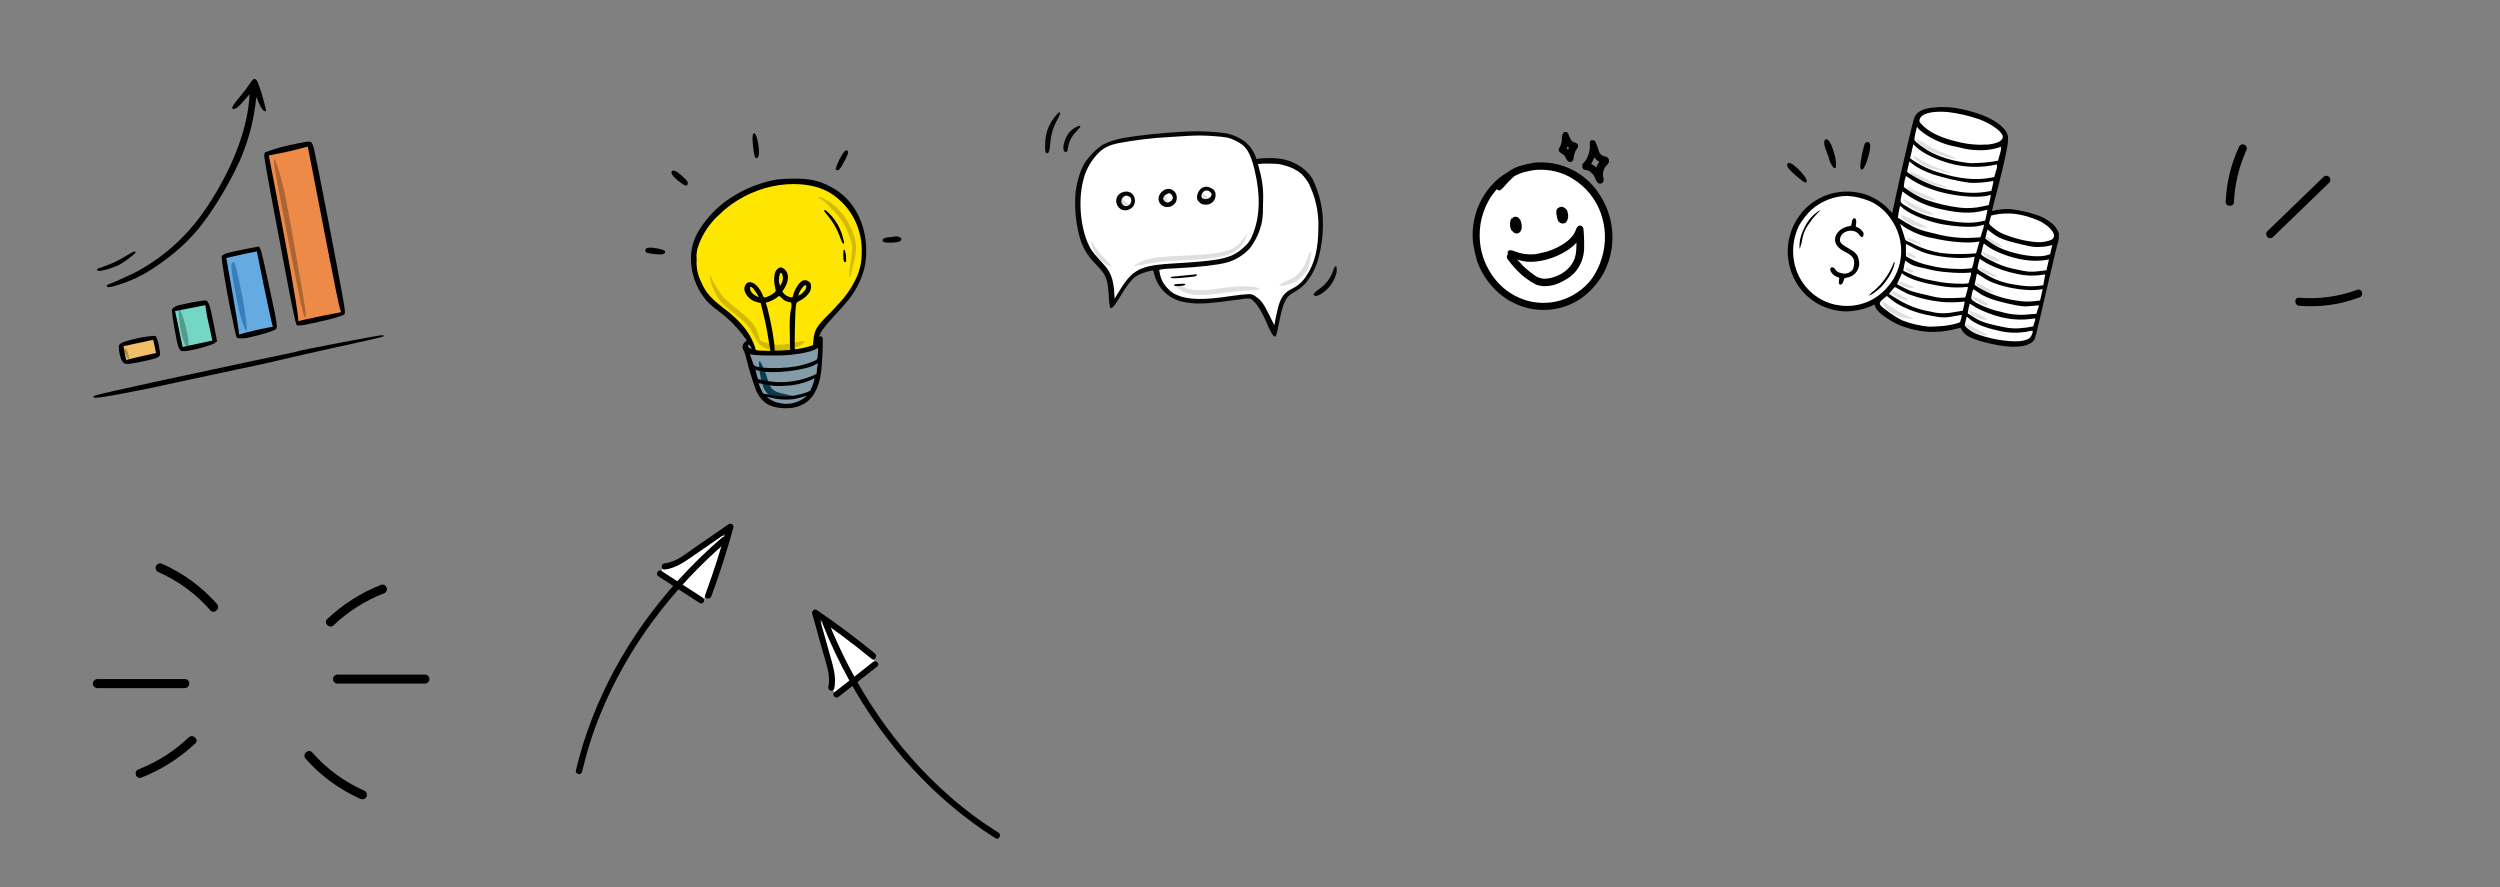 <?xml version="1.0" encoding="utf-8"?>
<!-- Generator: Adobe Illustrator 28.1.0, SVG Export Plug-In . SVG Version: 6.00 Build 0)  -->
<svg version="1.1" id="Layer_1" xmlns="http://www.w3.org/2000/svg" xmlns:xlink="http://www.w3.org/1999/xlink" x="0px" y="0px"
	 width="832px" height="295.2px" viewBox="0 0 832 295.2" style="enable-background:new 0 0 832 295.2;" xml:space="preserve">
<rect x="0" y="0" width="832" height="295.2" fill="#808080" stroke="none"/>
<style type="text/css">
	.st0{fill:#FFFFFF;}
	.st1{fill-rule:evenodd;clip-rule:evenodd;stroke:#000000;}
	.st2{fill-rule:evenodd;clip-rule:evenodd;fill:#EFBE67;}
	.st3{fill-rule:evenodd;clip-rule:evenodd;fill:#74D6C5;}
	.st4{fill-rule:evenodd;clip-rule:evenodd;fill:#66AAE2;}
	.st5{fill:#ED8A47;}
	.st6{fill-rule:evenodd;clip-rule:evenodd;fill:#AB6433;}
	.st7{fill-rule:evenodd;clip-rule:evenodd;fill:#377FBA;}
	.st8{fill-rule:evenodd;clip-rule:evenodd;fill:#549B8E;}
	.st9{fill-rule:evenodd;clip-rule:evenodd;fill:#AD894A;}
	.st10{fill-rule:evenodd;clip-rule:evenodd;fill:#839CA7;}
	.st11{fill:#FFE600;}
	.st12{fill-rule:evenodd;clip-rule:evenodd;fill:#D3BA05;}
	.st13{fill-rule:evenodd;clip-rule:evenodd;fill:#083A50;}
	.st14{fill-rule:evenodd;clip-rule:evenodd;fill:#FFFFFF;}
	.st15{fill-rule:evenodd;clip-rule:evenodd;fill:#DFDFDE;}
	.st16{fill-rule:evenodd;clip-rule:evenodd;}
	.st17{fill:#050605;}
</style>
<g id="Group_14852" transform="translate(-780.282 -62.394)">
	<path id="Path_16643" class="st0" d="M1288,118.7l9.4-0.6l7,2.6l6.1,6.2l4.9,7.6v10.8l-3.3,9.7l-6.9,5.8l-5.5,2.4l-11,0.4l-7-2.9
		l-7.7-8l-2.7-10.4l2-11.2l5.6-8.1L1288,118.7z"/>
	<g id="Group_14851" transform="translate(817 358.219) rotate(-13)">
		<g>
			<g>
				<g id="Group_14850">
					<path id="Path_16637" class="st1" d="M527.9-135.9c-0.2,0.4-0.4,0.8-0.5,1.2c-0.2,1.1-0.7,2.1-1.4,2.9
						c-0.7,0.8-0.7,0.9,0.1,1.7c0.6,0.5,1,1.2,1.1,2c0.2,0.9,0.4,1.2,0.8,1.2c0.4,0,0.7-0.3,0.7-0.7c0.3-0.8,0.7-1.5,1.2-2.2
						c0.2-0.3,0.5-0.6,0.8-0.8c0.3-0.2,0.4-0.4,0.4-0.6c0-0.4-0.1-0.5-0.8-0.9c-0.8-0.4-1.1-1-1.4-2.8c0-0.4-0.1-0.7-0.3-1.1
						C528.4-136.1,528.1-136.1,527.9-135.9C527.9-135.9,527.9-135.9,527.9-135.9 M528.4-132.2c0.1,0.3,0.3,0.6,0.5,0.8
						c0.3,0.2,0.3,0.2-0.2,0.8c-0.2,0.2-0.3,0.4-0.4,0.7c-0.1,0.2-0.2,0.3-0.2,0.3c-0.1-0.1-0.1-0.2-0.2-0.3
						c-0.1-0.3-0.3-0.5-0.5-0.7l-0.4-0.4l0.3-0.4c0.2-0.3,0.4-0.5,0.5-0.8c0.1-0.2,0.2-0.3,0.3-0.5
						C528.2-132.7,528.3-132.5,528.4-132.2"/>
					<path id="Path_16638" class="st1" d="M536.3-131.4c-0.2,0.2-0.3,0.4-0.3,0.7c-0.1,0.8-0.3,1.6-0.7,2.4
						c-0.6,1.4-1.6,2.7-2.9,3.6c-0.4,0.2-0.5,0.3-0.5,0.7c-0.1,0.5,0,0.7,0.4,0.8c0.8,0.3,1.6,0.8,2,1.6c0.5,0.7,0.8,1.5,0.9,2.4
						c0.2,1,0.3,1.2,0.5,1.4c0.2,0.2,0.6,0.3,0.9,0c0.2-0.2,0.3-0.3,0.3-1.3c0-1.2,0.5-2.3,1.3-3.2c0.3-0.3,0.7-0.6,1-0.8
						c0.6-0.3,0.7-0.5,0.8-1c0.1-0.5-0.1-0.8-0.8-1.1c-1.1-0.5-1.8-1.6-1.8-2.8c0-0.4-0.1-1.3-0.2-1.8c-0.1-1.2-0.2-1.5-0.6-1.5
						C536.5-131.5,536.4-131.5,536.3-131.4 M536.4-126.4c0.3,0.7,0.7,1.3,1.3,1.8c0.1,0.1,0.3,0.2,0.4,0.3c0,0-0.2,0.2-0.5,0.4
						c-0.6,0.4-1,1-1.4,1.6l-0.3,0.6l-0.3-0.5c-0.3-0.5-0.7-0.9-1.1-1.3c-0.9-0.8-0.9-0.7-0.3-1.2c0.6-0.6,1.1-1.3,1.6-2
						C536.1-127.3,536.1-127.3,536.4-126.4"/>
					<path id="Path_16639" class="st1" d="M511.2-128.4c-1.3,0.1-2.6,0.4-3.9,0.9c-0.2,0.2-0.5,0.3-0.7,0.3c-2,0.6-3.8,1.5-5.5,2.7
						c-5.9,4-9.7,10.5-10.4,17.6c-0.1,1.9-0.1,3.8,0,5.6c0.4,3.8,1.8,7.5,3.9,10.8c0.8,1.3,1.8,2.4,2.8,3.5
						c2.8,2.8,6.2,4.9,10.1,5.9c4.8,1.3,10,0.9,14.5-1.2c4-1.9,7.5-4.8,9.9-8.5c4.4-6.7,5.3-15,2.6-22.5c-2.8-8.2-10-14-18.5-15.1
						C514.3-128.5,512.7-128.5,511.2-128.4 M516.3-126.9c4.4,0.7,8.5,2.7,11.6,5.9c3.6,3.6,5.9,8.3,6.5,13.4c0.2,1.9,0.2,3.7,0,5.6
						c-0.6,5.3-3,10.3-6.7,14.2c-1.6,1.7-3.5,3-5.6,4c-8,3.9-17.6,2.2-23.8-4.2c-2.1-2.1-3.7-4.7-4.8-7.5c-1.7-4.4-2.1-9.1-1.1-13.7
						c1.2-5.7,4.4-10.7,9-14.1c0.3-0.2,0.6-0.4,0.9-0.6c0,0,0.1,0.1,0.1,0.3c0,0.3,0.2,0.6,0.5,0.6c0.3-0.1,0.6-0.3,0.9-0.5
						c1.5-1.1,3-2.1,4.7-3c1.1-0.3,2.3-0.5,3.5-0.6C513.3-127.1,514.8-127.1,516.3-126.9"/>
					<path id="Path_16640" class="st1" d="M505-112.2c-0.2,0.1-0.4,0.3-0.5,0.5c-0.3,0.6-0.5,1.3-0.5,2c0,0.4,0,0.8,0.3,1.1
						c0.3,0.6,0.7,0.9,1.1,0.9c0.9,0,1.5-1.1,1.5-2.6c0-0.4,0-0.8-0.2-1.2c-0.2-0.6-0.8-0.9-1.4-0.8
						C505.1-112.2,505.1-112.2,505-112.2"/>
					<path id="Path_16641" class="st1" d="M520.8-112c-0.7,0.2-0.9,0.8-0.9,2.5c0,0.9,0,1.1,0.2,1.4c0.3,0.5,1,0.8,1.5,0.5
						c0,0,0,0,0.1,0c0.7-0.6,1.1-1.6,1-2.5c0.1-0.6-0.1-1.2-0.6-1.6C521.8-112.1,521.3-112.2,520.8-112"/>
					<path id="Path_16642" class="st1" d="M525.6-104.5c-0.3,0.3-0.5,0.5-0.7,0.9c-1,1.6-3,3-5.8,3.9c-2.4,0.8-4.9,1.2-7.4,1.1
						c-1,0-2.1,0-3.1-0.2c-2-0.4-3.9-1.1-5.6-2.3c-1.2-0.8-1.6-0.9-1.8-0.5c-0.1,0.2,0,0.4,0.8,1.2c1.3,1.2,2.8,2,4.5,2.6
						c3.8,1.2,9.1,1,13.7-0.7c1.3-0.5,2.6-1.1,3.7-2c0.2-0.2,0.4-0.3,0.6-0.4c-0.2,1.3-0.5,2.6-0.9,3.8c-0.5,1.7-1.4,3.2-2.7,4.4
						c-1.6,1.4-3.6,2.4-5.8,2.7c-1.5,0.3-3,0.3-4.5,0c-1.1-0.3-2.1-0.9-2.9-1.7c-1.3-1.4-2.5-2.9-3.5-4.5c-0.4-0.6-2.3-4.1-2.3-4.3
						c0-0.1-0.3-0.4-0.5-0.4c-0.5,0-0.8,0.4-0.8,0.9c0.7,1.6,1.4,3.1,2.3,4.5c1.3,2.2,3,4.2,5,5.9c0.8,0.5,1.7,0.9,2.7,1.1
						c1.5,0.3,3,0.3,4.5,0c3.3-0.7,5.3-1.6,7.1-3.4c1.7-1.7,2.8-3.8,3.3-6.1c0.4-1.5,1.1-5.3,1.1-5.8
						C526.7-104.4,526.1-104.8,525.6-104.5"/>
				</g>
			</g>
		</g>
	</g>
</g>
<g id="Group_19349" transform="translate(-823.456 -109.851)">
	<g id="Group_18897" transform="translate(823.456 133.74) rotate(-11)">
		<path id="Path_16679" class="st2" d="M22.5,97.1l-0.1,5.5l8.9-0.1l2.8-0.3l-0.5-5.9L22.5,97.1z"/>
		<path id="Path_16680" class="st3" d="M41.2,100.6l1.1,2.1l10.9-0.9l-0.4-12.9L41.5,89L41.2,100.6z"/>
		<path id="Path_16681" class="st4" d="M61,100.4v1.1h11.7l0.8-0.6l-0.3-26.7l-11.8,0.6L61,100.4z"/>
		<path id="Path_16682" class="st5" d="M85.3,101.5l10.5-0.5l0.9-0.7l-0.5-56.4l-1.2-0.7L87,43.9h-5.4l0,57.1L85.3,101.5z"/>
		<g id="Group_18896">
			<g>
				<g>
					<g id="Group_18895">
						<path id="Path_16683" class="st6" d="M83.7,47.2c-0.3,1.9-0.3,49.2,0,51.1c0.3,2,0.7,1.7,0.9-0.6c0.1-1,0.3-10.2,0.5-20.5
							c0.3-14.7,0.3-19.7,0-23.4c-0.2-4.2-0.7-7.6-1.1-7.9C84,45.8,83.8,46.4,83.7,47.2"/>
						<path id="Path_16684" class="st7" d="M63.3,77.8c-0.5,1.4-0.6,15.4-0.1,19c0.8,5.6,1.3,4.4,1.6-3.9c0.2-5.9,0-14.5-0.3-15.4
							C64.2,76.7,63.7,76.9,63.3,77.8"/>
						<path id="Path_16685" class="st8" d="M42.9,91.6c-0.5,4.2-0.2,8.9,0.6,10c0.4,0.6,0.7,0.3,0.9-1.1c0.5-2.9-0.2-11.1-0.9-11.4
							C43.3,89.1,43,90.1,42.9,91.6"/>
						<path id="Path_16686" class="st9" d="M22.9,98.5c0,1.2,0.2,2.5,0.8,3.6c0.3,0.4,0.3,0.2,0.3-1.1C24,99,23.4,97.7,22.9,98.5"/>
						<path id="Path_16687" d="M21.6,76.4c-0.1,0-0.3,0.1-0.3,0.5c0,0.1,0,0.1,0.1,0.2c0.1,0.1,0.4,0.2,1.2,0.2c0.4,0,1,0,1.9-0.1
							c4.9-0.5,9.6-1.7,14.1-3.7c5.2-2.2,10.1-4.9,14.6-8.3c5.8-4.4,13.3-12.4,19.2-20.5c3.7-5.3,6.7-11.1,8.8-17.3l0.1-0.3
							c0.4-1.3,0.7-2.2,0.9-2.6c0.3,2.3,1,4.9,1.8,5.2c0.2,0.1,0.3,0,0.4-0.1c0.1-0.1,0.1-0.1,0-1.6c0-0.8-0.1-1.9-0.2-3.1
							c-0.1-1.8-0.4-3.5-0.7-5.3c-0.2-0.6-0.4-1-0.8-1.1c-0.4-0.1-0.9,0.3-1.7,1.1c-1.3,1.3-2.6,2.5-4,3.6c-3.1,2.5-3.6,3.2-3.4,3.6
							C73.7,27,74,27,74.3,27c1,0,3.3-1.8,4.6-2.9l0.3-0.2c0.3-0.3,0.6-0.5,0.9-0.7c-0.3,1.2-0.6,2.3-1,3.4l-0.2,0.7
							C75.5,37.4,67.7,49,57.4,58.9c-7.5,7.2-16.6,12.5-26.5,15.4C29.1,74.8,22.1,76.4,21.6,76.4"/>
						<path id="Path_16688" d="M81.7,43.1c-0.1,0-0.3,0-0.4,0.3c-0.1,0.2-0.2,0.4-0.3,0.6c-0.1,0.4-0.3,4-0.4,29.1
							c-0.1,13.5-0.1,20.9,0,24.6c0,3.7,0.2,3.9,0.5,4.1c1.3,0.2,2.5,0.3,3.8,0.2c1.6,0,3.2,0,3.8-0.1c2.7,0,5.3-0.2,8-0.6
							c0.7-0.3,0.8-0.5,0.9-3.3c0.1-2.3,0.2-16.1,0.2-28c0-11.4,0-25-0.2-25.7l0-0.2c-0.3-1.8-0.5-1.8-4.2-1.8h-0.5
							c-2.2,0-5,0.1-6.2,0.2c-1.4,0.1-2.9,0.3-3.5,0.4C82.6,43,82.2,43.1,81.7,43.1 M81.6,100.4c0,0,0-0.1,0-0.1
							c0.4-1.1,0.6-8.6,0.8-26c0.1-13.6,0.1-21.7,0.1-24.3v-5.6l3.9,0c2.1,0,5-0.1,6.2-0.2c1.2-0.1,2.5-0.2,2.8-0.2h0l0.4,0l0,11
							c0,3.9,0,10.2,0,16.4c0,3.7,0,7.3,0,10.5c0,8.7,0.1,16.3,0.2,17.1l0.2,1.2l-6.6,0c-4.6,0.1-7.2,0.1-7.6,0.2
							C81.9,100.3,81.8,100.4,81.6,100.4"/>
						<path id="Path_16689" d="M19.3,71.2c0.6,0.2,1.1,0.3,1.7,0.2c2,0,3.9-0.3,5.8-0.8c1.1-0.4,2.6-1,3.7-1.6
							c2.3-1.1,2.3-1.3,2.3-1.4c0-0.1,0-0.2-0.1-0.3c-0.3-0.2-0.8,0-3.1,0.8l0,0c-2.8,1.1-5.7,1.8-8.6,2.2c-1.9,0.2-1.9,0.4-1.9,0.5
							C19.1,71,19.2,71.1,19.3,71.2"/>
						<path id="Path_16690" d="M73.8,74.4C73.8,74.4,73.8,74.4,73.8,74.4l-0.3-0.8c0-0.1-0.1-0.1-0.2-0.1l-5,0
							c-2.6,0-5.5,0.1-6.1,0.2c-0.5,0.1-1,0.3-1.4,0.5c-0.1,0.1-0.3,0.3-0.5,6.5c-0.1,3.9-0.2,8.7-0.1,13.2c0.1,7.2,0.1,8,0.5,8.2
							c1.2,0.4,2.6,0.6,3.9,0.5c1.1,0,2.5-0.1,3.9-0.2c1.6-0.1,3.2-0.3,4.8-0.6l0,0c1.3-0.4,1.3-0.4,1-15.2v-0.1
							C74.2,81,74,74.9,73.8,74.4 M61.5,100.2c0.1-0.6,0.3-6.6,0.4-13.1l0.2-11.9l3.2-0.1c1.3,0,2.8-0.1,4.1-0.1l1.3,0l1.8,0
							l0.1,12.1c0.1,6,0.2,12.6,0.3,13l0.1,0.5l-2.8,0c-1.6,0-4.3,0.1-6.1,0.2l-2.7,0.2L61.5,100.2z"/>
						<path id="Path_16691" d="M40.9,101.7c0.3,1,0.5,1.1,1.8,1.3c0.7,0.1,1.3,0.1,2,0.1c2.8,0,7.2-0.4,8.1-0.8l0.9-0.4
							c0.1,0,0.1-0.1,0.1-0.2V96c0-6.3-0.2-7.9-1.2-8.3c-3-0.2-6.1-0.2-9.1-0.1c-1.3,0.2-2.3,0.6-2.5,1.1c-0.2,2.1-0.3,4.1-0.3,6.2
							C40.6,99.4,40.7,101,40.9,101.7 M52.2,90L52.2,90c-0.1,2.1-0.1,4.2,0,6.3l0.1,5l-5,0.1c-2.4,0-4.5,0.1-5.1,0.1
							c0-0.6-0.1-3.1-0.1-6.1l-0.1-6.1h5.2l5.1,0L52.2,90z"/>
						<path id="Path_16692" d="M30.6,95.8c-1.8-0.1-3.5,0-5.3,0.1l0,0c-3.2,0.3-3.8,0.5-4,1.8c-0.2,1.4-0.2,2.8,0.1,4.2
							c0.5,1.6,1,1.8,4.7,1.8c0.3,0,0.7,0,1,0c4.9,0,6.6-0.2,7.1-0.9l0,0c0.3-0.4,0.3-1.2,0.3-3.4c0-1.1-0.1-2.1-0.4-3.1
							C33.9,96,32.7,95.9,30.6,95.8 M33.1,101.8l-4.6,0.1c-2.3,0.1-5,0.2-5.4,0.3c0,0-0.1,0-0.1,0c-0.1-0.8-0.2-1.5-0.1-2.3v-2.4
							l3.8-0.1c2.4,0,5-0.1,5.2-0.1l1.1,0l0.1,2.3l0,0L33.1,101.8z"/>
						<path id="Path_16693" d="M108,110.3c-0.5-0.1-9.2-0.2-14.3-0.2c-3.6,0-7,0-9.5,0c-3.8,0-4.3,0.1-4.4,0.1l0,0c0,0,0,0,0.1,0
							c-0.3,0.1-7.1,0.2-15.5,0.3c-53.9,0.9-54.3,1.3-54.4,1.4c-0.1,0.1-0.1,0.4,0,0.5c0.1,0.1,0.3,0.4,7.8,0.5c1.8,0,3.7,0,5.7,0
							c3.1,0,6.4,0,9.3-0.1l4.5-0.1c6.3-0.1,14.9-0.3,21.4-0.4c8.6-0.1,16.6-0.4,18.4-0.5c1.9-0.1,9.6-0.3,17.2-0.5
							c4.7-0.1,13.7-0.3,14.1-0.5l0,0c0.2-0.1,0.3-0.2,0.2-0.3C108.6,110.5,108.4,110.4,108,110.3"/>
					</g>
				</g>
			</g>
		</g>
	</g>
</g>
<g id="Group_19350" transform="translate(-823.456 -109.851)">
	<g id="Group_19287" transform="translate(1094.501 558)">
		<g>
			<g>
				<g id="Group_18899">
					<path id="Path_16694" class="st10" d="M-21.5-334.7l-1.3,1.9l3.5,11.9c0,0,2.8,5.6,3,5.7s2.7,1.8,2.7,1.8l4,0.5l4.5-0.6
						l5.2-4.4c0,0,1.1-8,1.3-8.3s0.4-7.4,0.4-7.4l-6.3,2.5l-8.3,0.2l-6.1-0.6l-1.3-0.4L-21.5-334.7z"/>
					<path id="Path_16695" class="st11" d="M-21.8-335.3l1.9,4l8.3,0.5l12.1-2l1-6l8.4-9.1l4-6.9l2.2-7.4v-2.8l-0.2-6.2l-4.7-8.7
						L8-383.5L-3-387.9h-9.2l-5.7,1.3l-7.8,3.8l-7.6,6.1l-3.6,4.2l-2.4,4.9l-1,5.5c0,0,0.8,7.2,0.9,7.3s2.8,4.9,2.8,4.9l5.3,5
						l4.2,3.5l4.1,4.5L-21.8-335.3z"/>
					<path id="Path_16696" class="st12" d="M1.3-382.5c0,0.1,0.3,0.3,0.7,0.5c1.1,0.4,6,5.5,7.2,7.4c1.3,2.1,2.3,4.4,3,6.9
						c0.5,1.9,0.5,2.6-0.3,7.8c-0.2,1.2-0.3,2.5-0.4,3.7l0.1,0.6l0.3-0.7c0.2-0.4,0.7-2.1,1.1-4c1.4-5.4,1.1-8.2-1.2-12.7
						c-0.9-2-2.2-3.8-3.8-5.4c-1.5-1.7-3.4-3-5.4-3.9C1.6-382.7,1.3-382.7,1.3-382.5"/>
					<path id="Path_16697" class="st12" d="M-34.8-356c0,1.4,1.4,5,2.7,7c1.1,1.7,2,2.5,5.7,5.4c3.6,2.8,4.8,4.1,6.2,7
						c1.3,2.6,2.1,3.5,3.8,4.3c1.1,0.5,1.5,0.6,4.1,0.7c1.6,0.1,3.1,0,4.6-0.4c1.8-0.5,4.3-1.8,4.5-2.4c0.1-0.4-1.6-0.2-4.3,0.4
						c-2,0.5-4,0.7-6.1,0.5c-1.7-0.3-4.4-1.1-4.5-1.4c-1.3-4.8-2.4-6.2-8-10.7c-1.5-1.1-2.9-2.4-4.3-3.7c-1.4-1.9-2.6-3.8-3.7-5.9
						C-34.4-356.4-34.8-356.7-34.8-356"/>
					<path id="Path_16698" class="st13" d="M-18.4-325.9c0.2,2.3,0.7,4.7,1.5,6.9c0.7,1.5,1.9,2.6,3.4,3.3c1,0.4,1.4,0.5,4,0.5
						c2.2,0,3-0.1,3.3-0.3c0.2-0.2,0.3-0.4,0.2-0.5c-1-0.3-2-0.6-3-0.8c-3.1-0.6-4.6-1.2-5.4-2.3c-0.6-1-1-2.1-1.3-3.2
						c-0.8-2.6-2.2-5.6-2.5-5.6C-18.5-327.9-18.5-327.2-18.4-325.9"/>
					<path id="Path_16699" d="M-19.4-395.5C-19.4-395.5-19.3-395.5-19.4-395.5c0.2,0,0.4-0.1,0.5-0.2l0,0c0.5-0.6,0.6-2,0.2-4.5
						c-0.2-1.3-0.7-3.5-1.3-3.6c-0.2,0-0.4,0.1-0.5,0.5c-0.3,0.9,0.1,5.7,0.7,7.3C-19.6-395.7-19.6-395.5-19.4-395.5"/>
					<path id="Path_16700" d="M7.6-391.5c0.1,0,0.1,0,0.2,0c0.4-0.1,0.8-0.5,1.4-1.6c0.2-0.4,2.3-3.9,2-4.6
						c-0.1-0.2-0.2-0.4-0.4-0.4c-0.3-0.1-0.7,0.2-1.1,0.7l0,0c-1.1,1.6-2,3.4-2.6,5.3c0,0.2,0,0.4,0.2,0.5
						C7.4-391.6,7.5-391.5,7.6-391.5"/>
					<path id="Path_16701" d="M-43.1-388.7c-2.5-2.4-3.7-3.1-4.3-2.5c-0.1,0.1-0.2,0.3-0.2,0.5c0.1,0.8,1.4,2.2,3.3,3.5
						c0.5,0.4,1,0.7,1.6,0.8c0.1,0,0.1,0,0.2,0c0.2-0.1,0.3-0.4,0.3-0.6C-42-387.5-42.3-387.9-43.1-388.7"/>
					<path id="Path_16702" d="M5.2-386.1c-3.8-2-7.1-2.7-12.5-2.6c-1.7,0-3.4,0.1-5.2,0.3c-5.3,0.9-10.4,2.9-14.9,5.8
						c-4.4,2.7-8.1,6.5-10.9,10.9c-1.9,3-2.9,6.5-2.8,10c0.1,4.5,1.6,8.9,4.3,12.5c1.4,1.8,2.2,2.6,5.3,4.9c2.8,2.1,5.3,4.6,7.5,7.4
						l1.5,2l-0.5,0.5c-0.9,0.6-1.2,1.9-0.6,2.8c0.3,0.5,0.4,1,0.6,1.5c1,4.1,2.2,8.2,3.7,12.2c1.8,3.7,4.4,5.4,9.1,5.6
						c0.4,0,0.8,0,1.2,0c1.8,0,3.5-0.4,5-1.2c3.4-1.7,5.4-5.2,6.2-10.6c0.4-3.8,0.6-7.6,0.6-11.4c-0.1-0.4-0.4-0.7-0.8-0.8
						c-0.2,0-0.4,0.2-0.5,0.4l0,0c0.4-1.7,1.5-3.2,4.8-6.8c2-2.1,4.2-4.6,4.9-5.5c2.6-3.2,4.5-7,5.5-11c0.7-3.5,0.7-7,0.1-10.5
						C15.4-377.3,11.3-383,5.2-386.1 M-16.7-321.5l-2.1-0.5l-0.4-1.4c-0.2-0.6-0.3-1.1-0.4-1.7c0.2,0.1,0.6,0.2,1,0.3
						c4.2,1.3,16.2-0.1,19.2-2.2c0.2-0.1,0.3-0.2,0.5-0.3c0,0.4-0.1,1-0.2,1.7l-0.2,1.9l-1.8,0.8C-6.1-320.9-11.5-320.5-16.7-321.5
						 M0.3-328.2c-2.1,1-4.3,1.6-6.5,2c-3.7,0.6-7.5,0.7-11.3,0.4c-2.6-0.4-2.7-0.5-3.3-2.5l-0.1-0.3c-0.3-0.8-0.5-1.5-0.6-1.7
						c0.1,0,0.2,0,0.4,0.1c1.1,0.4,9.1,0.5,12.4,0.2c4.7-0.4,8.3-1.3,9.6-2.2c0.1-0.1,0.2-0.2,0.3-0.2c0,0.1,0,0.2,0,0.3
						c0,0,0,0,0,0c0,0.7,0,1.4-0.1,2.1l0,0C1-328.6,1-328.6,0.3-328.2 M-21.9-333.5C-21.8-333.5-21.8-333.6-21.9-333.5
						c0.3,0.1,0.5,0.4,0.6,0.6c0.2,0.3,0.4,0.6,0.5,0.8c-0.1,0-0.3-0.1-0.5-0.1c-0.4-0.1-0.7-0.3-0.8-0.7
						C-22.1-333.1-22-333.3-21.9-333.5 M-8.2-337.1l0.1,5.4l-1.6,0.1c-0.9,0.1-2.2,0.1-2.7,0.1h-0.8l-0.2-2.5
						c-0.5-4-1.3-7.9-2.3-11.8l-0.5-1.6l1-0.3c0.8-0.3,1.6-0.7,2.4-1.2l1.1-0.8l1,0.9c0.5,0.6,1.2,0.9,2,1.1h0
						c0.7,0.1,0.9,0.2,1,0.4c0.1,0.7,0.1,1.4-0.1,2.1l0,0.1C-8.2-343.8-8.3-340.8-8.2-337.1 M-11.5-357c0.2-0.3,0.3-0.4,0.4-0.4l0,0
						c0,0,0.2,0.1,0.4,0.6l0,0c0.4,1.1,0.2,2.3-0.4,3.2l-0.3,0.6l-0.1-0.3C-12-354.4-11.9-355.8-11.5-357 M-18.5-349.2
						c-0.9-0.4-1.7-0.9-2.4-1.6c-0.4-0.5-0.6-1.2-0.5-1.8c0-0.1,0.1-0.1,0.2-0.1c0.3,0.1,0.6,0.3,0.8,0.5
						C-19.7-351.3-19-350.3-18.5-349.2 M-5.4-349.7c0-0.1,0.1-0.4,0.2-0.6c0.3-1,0.9-1.9,1.7-2.7l0,0c0.1-0.1,0.3-0.2,0.5-0.3
						c0.1,0.1,0.1,0.2,0.2,0.3l0,0l0,0c0.1,0.2,0.2,0.4-0.1,1C-3.5-351-4.3-350.2-5.4-349.7L-5.4-349.7 M-0.3-335.3l-0.2,2l-1.1,0.4
						c-1.6,0.5-3.2,0.8-4.9,1c-0.1-0.5-0.1-3.1,0-7.1s0.2-7.1,0.4-7.7c0.2-0.9,0.3-0.9,1.1-1.3c1.5-0.7,2.7-1.8,3.5-3.1
						c0.4-0.9,0.5-1.8,0.2-2.8c-0.5-0.7-1.4-1.1-2.2-1c-1.3,0.3-2.9,2.5-3.6,5c0,0.2-0.1,0.5-0.3,0.7c-0.1,0-0.2,0-0.5,0
						c-0.9-0.2-1.7-0.6-2.3-1.3l-0.5-0.6l0.7-1.1c1.5-2.4,1.6-4.8,0.2-6.2c-1-1-1.8-0.8-2.2-0.5c-0.8,0.6-1.2,1.4-1.3,2.4
						c-0.2,1.3-0.1,2.7,0.2,4c0.3,1.2,0.3,1.2-0.1,1.6c-0.9,0.8-2,1.4-3.1,1.7c-0.3,0.1-0.4,0.1-0.5,0c-0.2-0.2-0.3-0.5-0.4-0.7
						c-1-2.4-2.5-4.1-4-4.3c-0.5-0.1-1.1,0-1.5,0.5c-0.6,0.7-0.8,1.6-0.5,2.5c0.7,1.8,2.2,3.2,4.1,3.6l1.2,0.3l0.5,2
						c0.8,3.1,1.5,6.3,2,9.5c0.3,1.8,0.6,3.7,0.7,4l0.1,0.4l-1.4,0c-0.9,0-2.1-0.1-2.6-0.1c-0.3,0-0.6-0.1-0.9-0.2
						c-0.1-0.1-0.2-0.3-0.2-0.7c-0.7-2.1-1.7-4.1-3-5.9c-2.1-2.8-4.7-5.2-7.5-7.3c-4.3-3.3-5.9-5.1-7.4-8.5c-1.2-2.4-1.8-5-1.6-7.7
						c-0.2-1.7,0.1-3.4,0.7-4.9c1.4-3.8,3.7-7.2,6.7-9.9c1.9-1.9,4.1-3.6,6.4-5c5.6-3.4,12-5.3,18.5-5.3c1.2,0,2.3,0.1,3.5,0.2
						c5.2,0.6,9,2.4,12.3,5.6c4.8,4.6,7.2,11.1,6.8,17.7c0,3.1-0.8,6.1-2.3,8.8c-1.7,3.3-3.2,5.4-7.6,10
						C0.7-339.6,0.1-338.6-0.3-335.3 M-17.4-320.4c2.7,0.7,5.4,0.9,8.1,0.6c2.8-0.1,5.6-0.8,8.2-1.9c0.5-0.3,1-0.5,1.2-0.6
						c-0.1,0.2-0.1,0.5-0.2,0.8l0,0c-0.3,1.1-0.7,2.2-1.2,3.2c-0.4,0.7-5.4,2.1-8.4,2.1c-2.5-0.1-5-0.5-7.4-1
						c-0.6-1.1-1.1-2.2-1.5-3.4C-18.1-320.6-17.7-320.5-17.4-320.4 M-2.5-316.4c-0.1,0.1-0.3,0.2-0.4,0.3c-2.3,1.9-5.2,2.7-8.1,2.2
						c-1.6-0.2-3.2-0.8-4.5-1.9c-0.1-0.1-0.2-0.2-0.3-0.3c4.6,1.2,8.8,1.1,12.1,0C-3.3-316.2-2.8-316.3-2.5-316.4"/>
					<path id="Path_16703" d="M9.8-367.1c0.1-0.2,0.1-0.5-0.4-2.3c-0.8-2.8-2.2-5.4-4.3-7.5c-1.5-1.6-1.7-1.4-1.8-1.3
						c-0.1,0.1-0.2,0.3,0.7,1.3c2,2.3,3.6,5,4.6,7.9c0.7,1.9,0.9,1.9,1,1.9C9.6-367,9.7-367,9.8-367.1"/>
					<path id="Path_16704" d="M10.1-364.9c-0.1-0.1-0.2-0.1-0.3-0.1c-0.2,0.1-0.2,0.3-0.2,1.9l0,0c0,1.6,0.2,2.1,0.5,2.2
						c0,0,0.1,0,0.1,0c0.1,0,0.1,0,0.2-0.1c0.2-0.1,0.2-0.5,0.1-1.8C10.5-363.5,10.3-364.3,10.1-364.9"/>
					<path id="Path_16705" d="M28.7-369c-0.6-0.5-1.5-0.6-2.2-0.4l0.1,0.2l-0.1-0.2c-0.1,0-1.3,0.2-1.6,0.2c-1.3,0.1-2,0.4-2.2,0.8
						c-0.1,0.2,0,0.4,0.1,0.6c0.3,0.3,0.7,0.4,1.9,0.4c0.2,0,0.3,0,0.5,0c1.3,0,3.6-0.1,3.7-1C29-368.6,28.9-368.9,28.7-369"/>
					<path id="Path_16706" d="M-52.4-365.5c-2-0.3-2.6-0.3-3.3-0.1l0,0c-0.3,0.1-0.6,0.4-0.6,0.8c0,0.4,0.3,0.7,0.6,0.8
						c0.9,0.2,1.8,0.4,2.7,0.4c0.6,0.1,1.2,0.1,1.6,0.1c0.5,0.1,1.1,0,1.5-0.3c0.1-0.1,0.2-0.3,0.2-0.4
						C-49.6-364.8-50.3-365.1-52.4-365.5"/>
				</g>
			</g>
		</g>
	</g>
</g>
<g id="Group_19284" transform="translate(481.235 -62.249)">
	<g id="Group_18890" transform="translate(384.828 293.72) rotate(13)">
		<g>
			<g>
				<g id="Group_18889">
					<path id="Path_16644" class="st14" d="M-295.3-79.3l-1.3-9.2l1.3-7.4l2.8-5l6.4-3.9l5-1.7h5.4l6.6,2.4l3.3,1.9l0.4-32.3
						l0.6-3.5l5.6-2.6l8.3-1.2c0,0,11.1,2,11.4,2s4.3,3.2,4.3,3.2v26l1.6-0.6l6-1.8h8.3l6.1,2.3l2,3.4v32.7l-1.2,2.5l-4.8,1.9
						l-6.2,0.9l-8-0.6l-3.8-2.8l-1.6,0.5l-4.6,1.9l-5.4,1.7h-5.9l-4.8-0.5l-4.2-1.8l-1.5-0.8l-2.1-2.1l-1.5,1l-4.9,2.8l-4.3,0.9
						h-5.2l-4.8-1.3l-4.5-2.8l-3.4-4L-295.3-79.3z"/>
					<path id="Path_16645" class="st15" d="M-264.1-128.9c0,0.6,3.5,2.3,6,2.8c1.8,0.4,7.9,0.8,8.2,0.5s-0.1-0.3-3.6-0.9
						c-2.8-0.4-5.5-1-8.1-2C-263.9-129.1-264.1-129.2-264.1-128.9"/>
					<path id="Path_16646" class="st15" d="M-263.7-123.3c0,0.8,2.5,2,5.5,2.5c2,0.3,7.6,0.4,7.6,0.1c-0.5-0.2-1.1-0.3-1.7-0.3
						c-2.9-0.2-5.8-0.7-8.6-1.6C-262.9-123.4-263.7-123.5-263.7-123.3"/>
					<path id="Path_16647" class="st15" d="M-263.8-117.8c0.1,0.4,2.2,1.4,4,1.8c1.7,0.4,3.5,0.6,5.3,0.5c1.2,0,2.5,0,3.7-0.1
						c0.3-0.3-0.5-0.5-2.8-0.6c-1.9-0.1-3.8-0.5-5.6-1C-262.5-118.1-264-118.3-263.8-117.8"/>
					<path id="Path_16648" class="st15" d="M-263.9-112.8c0,0.3,1.3,1,2.6,1.4c2,0.6,8,1.2,8.2,0.7c-1.2-0.5-2.4-0.7-3.6-0.9
						c-2.1-0.4-4.5-0.8-5.4-1.1C-262.7-112.8-263.3-112.9-263.9-112.8"/>
					<path id="Path_16649" class="st15" d="M-263.7-108.5c0,0.8,3.8,2.4,6.7,2.7c2,0.2,4.4,0.2,4.4-0.1c-0.9-0.4-1.8-0.6-2.7-0.7
						c-2.2-0.4-5.6-1.3-8-2C-263.5-108.7-263.7-108.6-263.7-108.5"/>
					<path id="Path_16650" class="st15" d="M-263.3-103.2c-0.2,0.5,0,0.6,2.1,1.5c1.8,0.8,1.9,0.8,4.5,0.8c0.9,0.1,1.8,0,2.7-0.2
						c0-0.1-0.6-0.4-1.5-0.6c-0.9-0.2-2.8-0.6-4.3-1c-1.5-0.3-2.8-0.7-3-0.7C-263.1-103.5-263.3-103.4-263.3-103.2"/>
					<path id="Path_16651" class="st15" d="M-234.2-102.5c0.8,0.8,1.8,1.4,2.9,1.8c1,0.4,3.3,0.4,3.3,0.1c-0.9-0.5-1.9-0.9-2.9-1.1
						C-234-102.8-234.2-102.8-234.2-102.5"/>
					<path id="Path_16652" class="st15" d="M-234.2-97.3c0,0.2,1,1,1.8,1.3c1.1,0.4,2.3,0.6,3.5,0.5c1.9-0.2,0.9-0.8-3.1-1.6
						C-233.8-97.5-234.2-97.6-234.2-97.3"/>
					<path id="Path_16653" class="st15" d="M-259.6-96.3c-0.2,0.4,0.6,0.7,2.3,0.9c3.1,0.3,3.5-0.2,0.5-0.7
						C-258.9-96.5-259.5-96.5-259.6-96.3"/>
					<path id="Path_16654" class="st15" d="M-233.9-91.8c1.3,1,2.9,1.5,4.5,1.5c2.1,0.1,2.4-0.2,0.7-0.7c-1.6-0.5-3.3-0.9-5-1.2
						C-234.3-92.1-234.3-92.1-233.9-91.8"/>
					<path id="Path_16655" class="st15" d="M-258.7-91.4c0,0.6,1,1,2.3,1c0.7,0,1.2-0.1,1.3-0.2c-0.9-0.6-2-1-3.1-1.1
						C-258.5-91.7-258.7-91.6-258.7-91.4"/>
					<path id="Path_16656" class="st15" d="M-234.1-86.7c0.4,0.4,1,0.7,1.5,1c0.9,0.5,1.9,0.8,2.9,0.8c1.3,0.1,2.3-0.1,2-0.5
						c-1.9-0.6-3.9-1.2-5.9-1.6C-234-86.9-234.2-86.8-234.1-86.7"/>
					<path id="Path_16657" class="st15" d="M-257.9-86.4c0,0.4,1.2,1.1,1.8,1.1c0.3,0,0.6-0.2,0.9-0.3c0.4-0.2,0.5-0.3,0.2-0.4
						C-257.2-86.8-257.9-86.9-257.9-86.4"/>
					<path id="Path_16658" class="st15" d="M-234.2-82.2c0,0.6,2.9,1.7,4.4,1.8c1.2,0.1,1.6-0.3,0.8-0.7
						C-230.1-81.8-234.2-82.5-234.2-82.2"/>
					<path id="Path_16659" class="st15" d="M-259-81.6c-0.1,0.3,0.5,0.8,1.2,1.1c1.2,0.3,2.5,0.3,3.7,0c0.6-0.4,0.1-0.5-4.1-1.2
						C-258.6-81.7-258.9-81.7-259-81.6"/>
					<path id="Path_16660" class="st15" d="M-260.6-77.6c0.4,0.7,1.8,1.3,3.8,1.5c1.8,0.2,2.3,0.1,1.9-0.3c-1.6-0.7-3.3-1.2-5-1.6
						C-260.8-78-260.8-78-260.6-77.6"/>
					<path id="Path_16661" class="st15" d="M-233.9-76.9c0.5,0.8,3.8,1.6,5.5,1.3c0.5-0.1,0.8-0.2,0.8-0.4c-1.9-0.7-4-1.1-6-1.4
						C-234.2-77.4-234.2-77.3-233.9-76.9"/>
					<path id="Path_16662" class="st15" d="M-263-73.6c0,0.4,1.4,1.7,2.5,2.2c2,0.9,4.1,1.3,6.3,1.2c1.7,0,2.3-0.1,2.2-0.3
						c-0.4-0.3-0.9-0.5-1.4-0.5c-2.2-0.4-4.3-1-6.4-1.9C-262.1-73.7-263-74-263-73.6"/>
					<path id="Path_16663" class="st15" d="M-234.5-72.8c-0.1,0.2,1.1,1.2,2.3,1.7c1.6,0.7,6.5,0.7,5.8,0.1
						c-0.1-0.1-5.8-1.5-7.4-1.8C-234-72.9-234.2-72.9-234.5-72.8"/>
					<path id="Path_16664" d="M-210.8-109.1c-0.8-1.3-2-2.4-3.5-3c-2.6-1.2-4.6-1.5-8.9-1.6l0,0c-1.8,0-3.6,0.1-5.3,0.3
						c-1.8,0.3-3.4,0.9-5.1,1.7c-0.2,0.1-0.4,0.2-0.6,0.3c0-0.7,0-4.1,0.2-8.6c0.2-8.9,0.1-14.7-0.5-16.5c-0.7-2.4-4.5-4.5-10-5.3
						c-3-0.4-6.1-0.5-9.2-0.3l0,0c-2.6,0.2-5.3,0.8-7.8,1.7c-3.2,1.2-4.7,2.7-4.9,4.8c-0.2,2.4-0.2,19.1-0.1,25.5
						c0.1,3.2,0.1,6,0.1,6.8c-0.2-0.1-0.5-0.3-1.2-0.8c-2.3-1.6-5-2.6-7.7-3.1c-2.8-0.4-5.6-0.2-8.4,0.6
						c-5.6,1.6-10.2,5.6-12.5,10.9c-2.4,5.5-2.3,11.8,0.4,17.1c3.3,6.8,10.1,11.1,17.6,11.1c2.1,0,4.1-0.3,6.1-1
						c2.1-0.7,4-1.7,5.8-3l1-0.8l0.3,0.5c0.6,1,2.2,2.1,4.5,2.9c2.4,1,5,1.6,7.6,1.7c0.8,0.1,1.7,0.1,2.5,0.1
						c4.7,0,9.2-1.2,13.3-3.4l1.4-0.7l0.6,0.6c1.5,1.6,3.5,2.1,8.5,2.3c0.7,0,1.4,0,2,0c7.2,0,12.2-1.5,13.6-4.2
						c0.4-0.8,0.4-1.4,0.4-16.6v-0.1c0-8.7,0.1-15.7,0.1-16C-210.3-106.6-210.5-107.9-210.8-109.1 M-224-74.6c-4.6,0-6-0.2-8.7-1.2
						l-1.7-0.6l-0.1-1.5c0-0.6,0-1.2,0-1.8l0,0c0.1,0,0.3,0,1.2,0.4c1.1,0.4,2.2,0.7,3.3,0.9c6.2,1.2,11.6,0.9,16.4-0.9
						c0.8-0.3,1.3-0.5,1.5-0.5c0.1,0.4,0.1,0.9,0,1.3l-0.1,1.4l-2.1,0.9C-217.9-74.9-219.4-74.6-224-74.6 M-212-82.9l-0.1,1.5
						l-2,0.6c-3,1.1-6.2,1.6-9.4,1.4c-3.1,0.1-6.1-0.3-9-1.1c-2-0.7-2-0.7-2-2.7c0-0.2,0-0.3,0-0.4c0-0.5,0-1,0.1-1c0,0,0,0,0.1,0
						c0.4,0.1,0.8,0.2,1.2,0.4l0.5,0.2l0,0c2.5,1,5.1,1.4,10,1.4c4.7,0,5.9-0.1,9-1.2c0.5-0.2,1.1-0.4,1.7-0.5
						C-211.9-83.9-211.9-83.4-212-82.9 M-228.2-88.2c4.9,0.7,11.9,0.1,15.3-1.3l1-0.4v3.9l-1.4,0.5c-2.1,0.8-4.3,1.2-6.5,1.3
						c-4.5,0.4-9-0.1-13.3-1.5l-1.2-0.5l-0.1-3.8l1.8,0.6C-231.2-88.8-229.7-88.4-228.2-88.2 M-212.7-106.6c-1.3,1-2.9,1.6-4.5,1.9
						c-3.8,0.6-7.7,0.5-11.5-0.1c-1.8-0.3-3.4-1-5-1.9c-0.5-0.4-0.6-0.4-0.5-1.8l0.1-1.4l1-0.5c2-0.9,4.2-1.5,6.4-1.8
						c2.8-0.3,5.6-0.1,8.4,0.4l0,0c3.1,0.7,5.6,2.2,6.1,3.7C-212.1-107.6-212.3-107-212.7-106.6 M-234.3-104.2c0-0.3,0-0.6,0.1-0.9
						c0.2,0.1,0.8,0.4,1.4,0.7c2.5,1.2,4.8,1.6,10.1,1.6c4,0,4.8,0,6.5-0.5c1.1-0.3,2.1-0.6,3.1-1.1l1-0.5v3.1l-0.6,0.4
						c-2.4,1.5-7.5,2.2-12.7,1.8c-2.6-0.1-5.2-0.7-7.6-1.8c-1.4-0.6-1.4-0.6-1.3-1.2C-234.3-103-234.3-103.6-234.3-104.2
						 M-234.4-100.3c0.2,0.1,0.6,0.3,1,0.5l0,0c3,1.4,9,2.2,13.5,1.8c2.4-0.2,4.7-0.7,6.9-1.6l0.9-0.4v3.7l-1.3,0.5
						c-3.5,1.3-4.5,1.5-8.9,1.5c-2.1,0.1-4.3-0.1-6.4-0.5c-1.4-0.3-2.7-0.6-4.1-1c-1.6-0.5-1.7-0.8-1.7-0.8c0-0.2,0-1.2,0-2.1
						C-234.5-99.3-234.5-99.8-234.4-100.3 M-234.6-95c0.3,0.1,0.5,0.2,0.8,0.3c0.8,0.3,1.7,0.6,2.5,0.8l0,0c3.3,0.8,6.6,1.1,10,1
						c2.7,0,5.4-0.5,7.9-1.5c0.6-0.2,1-0.4,1.2-0.4c0,0.3,0.1,1,0.1,1.8l0.1,1.8l-1.3,0.5c-2.4,0.9-4.9,1.3-7.5,1.4
						c-3.8,0.4-7.6,0-11.2-1.3c-2-0.6-2.5-0.9-2.6-1.2C-234.7-92.8-234.7-93.9-234.6-95 M-234.5-75.3l1,0.5c2.3,1.2,5.3,1.7,9.9,1.7
						c3.7,0.1,7.3-0.6,10.6-2.2c0.3-0.2,0.6-0.3,1-0.3h0c0.1,0.4,0.1,0.8,0,1.2c-0.2,1.3-0.7,1.8-2.2,2.6c-2.8,1.4-9.5,2.1-14.9,1.5
						c-1.6-0.1-3.2-0.6-4.6-1.4l-0.8-0.6L-234.5-75.3z M-262.4-78.9c-2.8,5.4-8.1,9-14.2,9.5c-0.5,0-1,0.1-1.6,0.1
						c-5.5,0-10.7-2.6-14.1-7c-3.5-4.6-4.7-10.6-3.3-16.2c0.7-2.1,1.6-4.1,2.9-6c2.6-3.5,6.3-6,10.5-7c1.2-0.2,2.4-0.3,3.6-0.3
						c1.3,0,2.6,0.1,3.9,0.3l0,0c3.2,0.6,6.1,2.1,8.5,4.4C-259.9-95.4-258.4-86.2-262.4-78.9 M-241.9-89.9c-2.8,0.6-5.6,0.9-8.5,0.8
						c-2.3,0.1-4.7-0.2-6.9-0.8l-1.4-0.4l-0.5-2.1c-0.2-0.6-0.3-1.3-0.4-1.9c0,0,0.1,0,0.1,0c2,0.6,4,1.1,6,1.4
						c4.4,0.6,12.6-0.4,16.4-2.1l0.7-0.3l0.1,1.8c0,0.7,0,1.4-0.1,2.1C-238.2-90.7-240-90.2-241.9-89.9 M-261.5-76.9L-261.5-76.9
						L-261.5-76.9 M-236.2-76.9l-2.7,1.1c-2.4,1.1-5,1.7-7.7,1.6c-4.3,0.3-8.6-0.4-12.7-1.9c-1-0.4-1.8-0.6-2.1-0.7
						c0.2-0.5,1.1-2.3,1.4-2.7c0.2,0,0.5,0.2,1.1,0.3c0.7,0.2,2.2,0.6,3.3,0.9c4,0.6,8.1,0.6,12.1,0.1c2.2-0.3,4.4-0.9,6.6-1.6
						c0.3-0.2,0.4-0.2,0.5-0.2c0.2,0.1,0.2,1,0.2,1.5L-236.2-76.9z M-236.3-83.3l-0.1,1.9l-1.6,0.5c-1,0.3-3,0.8-4.3,1.1
						c-2.4,0.5-3,0.6-7.3,0.5c-4.4,0-4.8,0-7.3-0.6c-1.3-0.3-2.3-0.6-2.6-0.7c0.1-0.5,0.2-1.1,0.3-1.6c0.2-0.7,0.3-1.4,0.4-2.1
						c0-0.1,0-0.1,0-0.2c0.2,0.1,0.5,0.2,0.7,0.3c2.3,1,6.5,1.3,11.9,1c2.8-0.1,5.6-0.5,8.3-1.3l0.2-0.1c0.7-0.2,1.2-0.4,1.4-0.3
						C-236.2-84.6-236.3-84.1-236.3-83.3 M-236.3-88.1l-0.1,1.9l-1.6,0.5c-3.3,0.8-6.8,1.3-10.2,1.3c-3,0.2-6,0-8.9-0.7l-1.4-0.3
						l-0.1-1.8c0-0.5,0-1.1,0-1.6c0,0,0,0,0.1,0c2.4,1,2.8,1.1,7.4,1c2.5,0.1,5-0.1,7.5-0.5c2.3-0.3,4.7-0.8,6.9-1.5
						c0.1-0.1,0.2-0.1,0.3-0.1C-236.2-89.3-236.2-88.7-236.3-88.1 M-250-104.9c-5.4,0.1-8.4-0.3-12.5-1.7l-0.1,0
						c-1-0.4-1.5-0.5-1.8-0.9s-0.3-0.8-0.3-1.8v-0.1c0-0.8,0-1.4,0-1.7c0.2,0.1,0.7,0.3,1.3,0.6c4,1.7,8.3,2.4,12.6,2.3
						c5.8,0,10.1-0.8,13.4-2.5c0.9-0.4,1.3-0.7,1.6-0.8c0.1,0.6,0.1,1.2,0.1,1.8v1.9l-1.3,0.6C-239.9-105.8-244.2-105-250-104.9
						 M-249-115.1c-4.6,0.2-9.3-0.4-13.7-1.9c-1.8-0.6-2-0.7-2-1v0c0-0.3,0-1.2,0-2l0-1.3l1.3,0.6c1,0.5,2.1,0.8,3.2,1.1
						c1.2,0.3,2.5,0.5,3.8,0.7c4.3,0.3,8.6,0.4,12.9,0c2.5-0.5,4.8-1.2,7.1-2.2c0.1-0.1,0.3-0.2,0.4-0.2c0.1,0.5,0.1,1.1,0.1,1.7
						v1.7l-1.4,0.6C-240.9-115.8-244.9-115.1-249-115.1 M-264.8-114.5c0-0.6,0-1.2,0.1-1.8c0,0,0,0,0.1,0c2.8,1.2,5.8,2,8.8,2.3
						c1.6,0.2,3.2,0.3,4.8,0.3c5.6,0,11.7-1,14.5-2.5c0.3-0.2,0.6-0.3,0.7-0.4c0.1,0.6,0.1,1.1,0.1,1.7v1.8l-1.9,0.9
						c-2.3,1.1-4.7,1.8-7.2,2.1c-3.8,0.4-7.7,0.4-11.5,0c-2.6-0.4-5-1.1-7.4-2.1l-0.9-0.4L-264.8-114.5z M-235.9-102.8l-0.1,0.8
						l-2.1,0.6c-4,1.2-8.1,1.7-12.2,1.6c-5.8,0-7.2-0.2-11.2-1.5l-2.7-0.9l-0.1-1c-0.1-1-0.1-2-0.1-3c0.3,0.1,1,0.4,1.2,0.6
						c3.1,1.5,9.2,2.4,13.9,2.2c5.2-0.3,10.3-1.2,12.4-2.4c0.3-0.2,0.7-0.4,1.1-0.6c0.1,0.4,0.1,0.8,0.1,1.2
						C-235.8-104.3-235.9-103.3-235.9-102.8 M-235.9-124.8l-0.1,2.2l-1.6,0.7c-4.3,1.8-9.8,2.5-16,2c-3.6-0.1-7.1-0.9-10.4-2.2
						l-0.7-0.3v-4.8l0.3,0.2c0.5,0.3,1.1,0.7,1.6,0.9l0,0c2.7,1.3,6.8,2.2,11.5,2.4c5.3,0.2,10.5-0.9,15.2-3.2
						C-235.8-126.2-235.8-125.5-235.9-124.8 M-235.9-130.6l-0.1,2.4l-1.4,0.6c-2.2,0.9-4.6,1.6-6.9,2.2c-4.6,0.7-9.2,0.6-13.7-0.4
						c-3.1-0.8-6.5-2.4-6.7-2.9c-0.2-1.4-0.2-2.9-0.1-4.4c0.1,0.1,0.2,0.1,0.3,0.2c0.5,0.7,3.3,1.8,5.1,2.3c3.1,0.9,6.3,1.2,9.5,1
						c2.2,0.1,4.5,0,6.6-0.5c2.3-0.4,4.4-1.2,6.4-2.3c0.4-0.3,0.7-0.5,0.8-0.5C-235.9-132.6-235.8-131.9-235.9-130.6 M-240.4-132.7
						c-3.3,1-6.7,1.5-10.2,1.4c-5.9,0-10.4-1.1-13.1-3.1c-0.8-0.5-0.8-0.7-0.8-1.3c0-2,3.2-3.7,8.5-4.5c1.8-0.2,3.6-0.3,5.4-0.3
						c1.8,0,3.7,0.1,5.5,0.3c2.2,0.3,4.4,0.9,6.4,1.8c1.6,0.8,2.5,1.6,2.5,2.4C-236.2-134.8-237.8-133.6-240.4-132.7 M-262.8-74.9
						l0.9-1.1l1.4,0.7c1.1,0.5,2.2,1,3.4,1.3c3.4,0.9,7,1.3,10.6,1.1c4.1-0.1,5.4-0.4,8.4-1.8c0.9-0.4,1.6-0.7,1.9-0.8
						c0.1,0.8,0.1,1.6,0,2.4c-0.1,0.3-1.2,1-3.6,2c-2,0.8-4.1,1.4-6.2,1.9c-3,0.4-6,0.4-8.9,0c-2.7-0.5-8-2.8-8.5-3.4
						C-263.9-73.1-263.7-73.8-262.8-74.9 M-236-100.2c0,0.4-0.1,1.4-0.1,2.2l-0.1,1.5l-2,0.6c-3.1,0.9-6.2,1.6-9.4,1.9
						c-3,0.2-6.1,0-9-0.7c-1.2-0.3-2.5-0.6-2.9-0.6h0c-0.5-0.1-0.6-0.1-1.8-2.3c-0.5-0.8-1-1.6-1.5-2.4l-0.3-0.4l0.4,0.2
						c0.9,0.4,1.8,0.7,2.7,1l0,0c2.8,0.8,5.8,1.2,8.8,1c5.5,0,11.5-0.9,14.2-2l1.1-0.4L-236-100.2z M-210.3-105.3L-210.3-105.3
						C-210.3-105.3-210.3-105.3-210.3-105.3C-210.3-105.3-210.3-105.3-210.3-105.3"/>
					<path id="Path_16665" class="st16" d="M-278.6-98.6c-0.2,0.4-0.3,0.9-0.2,1.4v1.1l-1,0.5c-1.5,0.7-2.6,1.9-3.1,3.4
						c-0.6,2.5,0.8,4.2,4,5c3,0.7,3.9,1.6,4,3.8c0.1,1.2,0,1.4-0.5,2.1c-0.7,0.9-1.8,1.4-3,1.3c-0.9,0.1-1.8-0.2-2.4-0.9
						c-0.6-0.5-1.4-0.4-1.5,0.2c-0.1,0.8,1.1,1.9,2.5,2.2l1.1,0.2l0.1,1c0.1,0.8,0.2,1,0.5,1.1c0.6,0.1,1-0.5,1-1.5
						c0-0.8,0-0.9,0.9-1.3c2.4-0.9,3.6-3.7,2.7-6.1c-0.1-0.2-0.2-0.4-0.3-0.6c-0.7-1.5-1.5-2.1-3.9-2.8c-3.1-0.9-3.7-1.4-3.7-2.8
						c0-2.7,3.9-4.3,5.9-2.5c0.3,0.3,0.6,0.5,1,0.6c0.5,0,0.6-1,0.2-1.6c-0.7-0.7-1.6-1.2-2.5-1.3c-0.4,0-0.5-0.1-0.5-0.9
						c0-0.8-0.4-1.8-0.8-1.8C-278.4-98.8-278.5-98.7-278.6-98.6"/>
					<path id="Path_16666" class="st16" d="M-291.2-97.5c-0.9,1.1-1.6,2.4-2.1,3.8c-0.6,1.7-0.9,3.6-1,5.4c0,1.5,0.4,3.5,0.6,3.5
						c0.1-1,0.2-2,0.1-3c-0.1-1.7,0.1-3.4,0.7-5c0.5-1.3,1-2.6,1.7-3.8c1.3-2.2,1.3-2.1,1-2.1C-290.5-98.3-290.9-97.9-291.2-97.5"/>
					<path id="Path_16667" class="st16" d="M-262.3-86.6c-0.6,3.6-2.1,7.1-4.3,10c-0.5,0.5-0.8,1.1-1.1,1.7c0.2,0.3,2.3-2,3.3-3.7
						c1.3-2.2,2.2-4.7,2.5-7.3C-261.7-87.7-262.1-88.3-262.3-86.6"/>
					<path id="Path_16668" d="M-278.9-124.2c-0.2-0.2-0.4-0.3-0.7-0.3c-0.3,0-0.5,0.2-0.7,0.4c-0.3,0.3-0.3,1.2-0.3,3.8
						c0.1,4.3,0.5,5.2,1,5.2c0.2,0,0.4-0.2,0.6-0.6C-278.3-117.4-278-123.3-278.9-124.2"/>
					<path id="Path_16669" d="M-293-122.3c-0.2,0-0.4,0-0.6,0.2c-0.3,0.3-0.2,1.3,0.2,2v0c0.2,0.4,0.8,1.3,1.3,2.1
						c0.6,0.8,1.2,1.8,1.3,2.1c0.4,0.8,1.8,2.4,2.3,2.4c0.1,0,0.2-0.1,0.3-0.2c0.3-0.5-0.3-2.1-0.9-3.5
						C-290.5-120-292-122.1-293-122.3"/>
					<path id="Path_16670" d="M-299.2-109.9c-1.8-1.2-4.1-2.4-4.7-1.8c-0.1,0.1-0.2,0.3-0.2,0.5c0.1,0.4,0.3,0.8,0.6,1.1
						c1.8,1.3,3.8,2.3,5.8,3.2c0.3,0.1,0.5,0.2,0.8,0.2c0.2,0,0.3-0.1,0.4-0.2C-296.2-107.5-297.7-108.9-299.2-109.9"/>
				</g>
			</g>
		</g>
	</g>
</g>
<g id="Group_19286" transform="matrix(0.719, -0.695, 0.695, 0.719, 848.407, 38.261)">
	<g>
		<g>
			<g id="Group_14847" transform="translate(0 0)">
				<path id="Path_16634" d="M-104-12.2c4.5,5.1,10,9.2,16.3,11.9c0.6,0.4,1.5,0.1,1.8-0.5c0.4-0.6,0.2-1.5-0.5-1.8
					c-6-2.6-11.4-6.6-15.7-11.5C-103.2-15.5-105.1-13.5-104-12.2"/>
				<path id="Path_16635" d="M-94.4-34.7h26.1c0.7,0,1.3-0.7,1.3-1.4c0-0.7-0.6-1.3-1.3-1.3l-26.1,0c-0.7,0-1.3,0.7-1.3,1.4
					C-95.7-35.3-95.1-34.7-94.4-34.7"/>
				<path id="Path_16636" d="M-95.6-52.1c4.3-4.1,9.4-7.3,14.9-9.5c0.7-0.2,1.1-0.9,0.9-1.7c-0.2-0.7-0.9-1.1-1.7-0.9
					c-6,2.3-11.5,5.8-16.1,10.2C-98.7-52.8-96.8-50.9-95.6-52.1"/>
			</g>
		</g>
	</g>
</g>
<g id="Group_18904" transform="translate(466.545 346.899)">
	<path id="Path_16707" class="st0" d="M-82-257.6l2.4,5.7l3.3,3.2l5,1.6l7.5,0.3l13.6-1.4l2.9,2.2l4.7,8.9l0.4-0.2l2.9-10.9l5.1-3.7
		l4.2-4.8l2.5-8.6l0.4-7l-0.7-8.8l-3.5-7.1l-3.2-2.6l-4.7-2.2l-9.7-0.2l-2.6-4.6l-6.7-4.2l-14.1-0.7l-14.3,1.6l-12.2,2.4l-5.1,4.9
		l-3.6,9.1l-0.7,8.9l1.9,7.2l2.7,6.9l5.6,6.2l1.4,9.8l0.8-0.4l5.6-7.4l3.3-2.7l3.9-1.5L-82-257.6z"/>
	<g id="Group_18903">
		<g>
			<g>
				<g id="Group_18902">
					<path id="Path_16708" class="st15" d="M-66.2-282.4c-0.3,0.4-0.2,1.1,0.2,1.4c0,0,0,0,0,0c0.4,0.3,1.6,0.4,1.6,0.2
						c-0.2-0.4-0.5-0.7-0.8-1C-65.8-282.4-66.1-282.6-66.2-282.4"/>
					<path id="Path_16709" class="st15" d="M-79-281.9c-0.4,0.5-0.4,1.2,0,1.6c0.4,0.5,1.3,0.8,1.1,0.3c0-0.1-0.2-0.7-0.4-1.2
						C-78.6-282.1-78.7-282.3-79-281.9"/>
					<path id="Path_16710" class="st15" d="M-93.3-280.1c0,0.8,0.4,1.2,1.4,1.5c1.2,0.3,1.5,0,0.6-0.6c-0.4-0.3-0.8-0.6-1.1-1
						C-93-280.9-93.3-280.8-93.3-280.1"/>
					<path id="Path_16711" class="st15" d="M-52.5-267.9c-1.9,2.8-3.3,3.8-6.7,4.7c-2.7,0.7-6.3,1.1-14,1.4
						c-7.4,0.3-9.5,0.6-12.4,1.5c-1.8,0.6-3.9,1.8-3.4,1.9c1.1-0.1,2.3-0.3,3.4-0.5c4.6-0.9,5.3-1,13.2-1.4
						c7.7-0.4,10.7-0.8,13.2-1.4c3.6-0.9,5.4-2.4,7-5.5c0.4-0.7,0.7-1.4,0.9-2.1C-51.3-269.4-51.8-268.8-52.5-267.9"/>
					<path id="Path_16712" class="st15" d="M-103.4-266.1c0.5,2.2,1.6,4.2,3.1,5.8c0.9,0.9,2.1,1.6,3.3,2.1c0.4,0,0.4,0,0-0.6
						c-0.7-0.8-1.3-1.5-2.1-2.3c-1.1-1.1-2.1-2.3-2.9-3.6C-103.3-266.7-103.6-267.1-103.4-266.1"/>
					<path id="Path_16713" class="st15" d="M-31.3-261.3c-1.1,2.9-1.6,3.7-2.9,5.2c-1.1,1.2-1.6,1.5-3.9,2.6c-1,0.4-1.9,0.9-2.8,1.5
						c-0.1,0.1,0.3,0.2,0.9,0.2c1.6-0.1,3.1-0.6,4.5-1.3c1.7-1,3.1-2.5,4.1-4.1c0.8-1.6,1.6-6,1.1-6
						C-30.8-262.7-31.1-262-31.3-261.3"/>
					<path id="Path_16714" class="st15" d="M-75.7-251.9c1.2,1.2,2.6,2.1,4.2,2.6c1.3,0.4,2.6,0.6,3.9,0.5c2.6,0.1,4,0,9.6-0.8
						c1.7-0.2,4.6-0.5,6.5-0.6c1.3,0,2.6-0.1,3.9-0.3c1-0.4-0.3-0.8-3.5-1.1c-3-0.1-5.9,0.1-8.8,0.6c-7.6,1.1-10.1,1-14.7-1.1
						C-76-252.6-76.2-252.6-75.7-251.9"/>
					<path id="Path_16715" class="st17" d="M-113.9-309.5c-0.1-0.1-0.3,0-0.7,0.4c-0.3,0.3-0.6,0.7-0.9,1.1c-2,2.4-3.1,5.4-3.2,8.5
						c-0.2,3,0.2,3.4,0.3,3.5c0.1,0.1,0.2,0.1,0.3,0.1c0.7,0,0.9-0.9,1.1-3.5c0.2-2.5,0.9-5,2.1-7.2
						C-113.7-308.8-113.5-309.3-113.9-309.5"/>
					<path id="Path_16716" class="st17" d="M-107-304.8c0-0.1-0.1-0.2-0.1-0.2c-0.4-0.2-1.7,0.6-2,0.8c-0.7,0.4-1.3,1-1.8,1.6
						c-1.4,2-2.1,4.8-1.6,5.8c0.1,0.3,0.4,0.5,0.6,0.5c0,0,0,0,0.1,0c0.3-0.1,0.5-0.3,0.5-0.6c0.1-0.2,0.2-0.9,0.3-1.4l0-0.1
						c0.4-1.8,1.3-3.4,2.6-4.7C-107-304.6-107-304.7-107-304.8"/>
					<path id="Path_16717" class="st17" d="M-26.4-275.6c-0.4-4-1.5-7.9-3.2-11.5c-2.1-3.8-6.7-6.6-11.9-7.1
						c-2.1-0.2-4.2-0.1-6.2,0.1l-0.7,0.1l-0.4-1.1c-0.7-1.7-1.8-3.3-3.2-4.5c-1.8-1.4-4-2.4-6.2-2.9c-5.1-0.7-10.3-0.9-15.5-0.5l0,0
						c-5.9,0.3-14.5,1.2-18.8,2c-2.5,0.4-5,1.2-7.3,2.4c-2.1,1.5-3.9,3.3-5.4,5.4c-1.6,2.3-2.8,6-3.4,10.2c-0.4,5,0,10,1.3,14.8
						c0.9,3.5,2.8,6.7,5.4,9.2c3.7,3.9,4,4.7,4.4,11.5c0,1,0.2,2,0.4,3c0.1,0.1,0.2,0.2,0.4,0.1c0.5-0.1,1.3-1,2.9-3.7
						c3.9-6.5,5.5-7.7,10.8-8.8c0.1,0,0.2,0,0.2,0c0.1,0.1,0.1,0.4,0.2,0.5c0.5,2.6,1.8,5,3.7,6.8c2.4,2.2,4.8,3.2,9,3.6
						c3.1,0.3,7,0,14.7-1.1l0.3,0c4.5-0.7,4.5-0.7,5.8,0.7l0.1,0.1c1.3,1.3,2.9,4.1,4.4,7.8c0.4,0.9,0.8,1.7,1.3,2.6
						c0.5,0.8,0.8,1,1,1c0,0,0.1,0,0.1,0c0.4-0.1,0.5-0.6,1.2-4c1.5-7.6,2.3-9.3,5.2-10.8c1.8-1,3.4-2.3,4.6-4
						c1.4-1.9,2.5-4.1,3.2-6.4C-26.5-265.3-26-270.5-26.4-275.6 M-49.8-268.5c-0.5,1.4-1.4,2.7-2.5,3.6c-2.5,2.5-5.1,3.7-9.4,4.4
						c-3.2,0.5-7.7,0.9-13.1,1.2c-12.7,0.7-14.8,1.8-19.9,10.3l-0.9,1.5l-0.1-1.7c-0.2-3.8-0.9-6.2-2.3-8.2
						c-0.3-0.5-1.6-1.9-2.7-3.1c-1-1.1-2-2.3-2.8-3.5c-3.3-5.6-4.4-15.5-2.6-22.6c0.7-3.2,2.2-6.1,4.4-8.6c1.9-2.2,3.6-3.2,7.1-4
						c5.7-1.1,11.6-1.8,17.4-2.1c4.5-0.3,7.5-0.5,10-0.5c1.6,0,3,0.1,4.6,0.2c4.1,0.3,5.2,0.5,7.2,1.5c3.5,1.6,4.9,3.7,6.4,9.8
						C-47-281.8-47.2-274.5-49.8-268.5 M-75.3-257.6c7.9-0.4,13.9-1.1,16.9-1.9c3.1-0.8,5.9-2.6,8-5c1.2-1.7,2.3-3.6,3-5.6
						c1-3,1.2-4.3,1.2-9.5c0.2-3.6-0.2-7.3-1.2-10.8c-0.3-1.1-0.4-1.7-0.5-1.9c1.8-0.2,3.6-0.2,5.4-0.1c1.2,0,2.4,0.2,3.6,0.6
						c2,0.5,3.8,1.4,5.4,2.7c1.1,1.1,2,2.3,2.7,3.6c0.1,0.4,0.3,0.8,0.5,1.2c1,2.3,1.7,4.7,2.1,7.1c0.3,2,0.5,4,0.4,6
						c0,7-1.2,12-4,16.1c-1.1,1.8-2.7,3.3-4.6,4.2c-2.7,1.3-3.9,2.9-4.8,6.3c-0.5,1.9-1.1,4.9-1.2,5.9c-0.3-0.4-0.8-1.4-1.5-2.9
						c-2.1-4.2-2.8-5.3-4.6-6.5c-0.7-0.7-1.7-1-2.7-0.9c-0.7,0-3.6,0.3-6.2,0.7c-8.6,1.3-13.8,1.2-17.4-0.4c-1.1-0.4-2.1-1.1-2.9-2
						c-1.4-1.3-2.4-3-2.8-4.9c-0.1-0.6-0.2-1.3-0.3-1.4C-80.5-257.3-78.3-257.5-75.3-257.6"/>
					<path id="Path_16718" class="st17" d="M-63.7-284.4c-0.9-0.5-1.9-0.5-2.8,0c-1,0.7-1.6,1.8-1.7,3c0,0.7,0.2,1.3,0.7,1.7
						c0.5,0.6,1.2,0.9,1.9,0.9c0.2,0,0.4,0,0.6,0c0.5,0,1-0.1,1.4-0.4c1-0.5,1.6-1.6,1.6-2.7C-62-283.2-62.4-283.8-63.7-284.4
						 M-64-281.1c-0.6,0.5-1.4,0.6-2.1,0.3c-0.3-0.1-0.6-0.4-0.6-0.8c0-0.7,0.4-1.3,0.9-1.7c0.2-0.1,0.5-0.2,0.8-0.2
						c0.3,0,0.6,0.1,0.8,0.2h0c0.4,0.2,0.8,0.6,0.9,1.1C-63.4-281.8-63.6-281.3-64-281.1"/>
					<path id="Path_16719" class="st17" d="M-76.2-283.6c-0.9-0.6-2.1-0.6-3,0l0,0c-1,0.6-1.7,1.6-1.8,2.8c0,1.3,0.9,2.4,2.1,2.7
						c0.3,0.1,0.6,0.1,0.9,0.1c1.1,0,2.1-0.6,2.7-1.5c0.4-0.7,0.5-1.6,0.3-2.4C-75.2-282.6-75.6-283.2-76.2-283.6 M-76.2-281.1
						c-0.1,0.4-0.2,0.7-0.5,1c-0.3,0.3-0.8,0.5-1.2,0.6c-0.4,0-0.8-0.2-1.1-0.5c-0.3-0.3-0.5-0.6-0.4-1c0.1-0.5,0.5-1,1-1.2
						c0.3-0.2,0.6-0.3,0.9-0.4c0.3,0,0.5,0.2,0.9,0.5C-76.5-281.9-76.3-281.5-76.2-281.1"/>
					<path id="Path_16720" class="st17" d="M-92.7-283L-92.7-283c-1.7,0.4-2.7,2-2.3,3.7c0.2,0.8,0.7,1.5,1.4,2
						c0.5,0.3,1,0.4,1.5,0.4c1.1,0,2.2-0.6,2.8-1.5c0.7-1.2,0.6-2.6-0.2-3.7C-90.2-283-91.5-283.4-92.7-283 M-90.3-279.2
						c-0.3,0.5-0.9,0.9-1.5,0.9c-0.7,0-1.3-0.5-1.5-1.2c-0.2-0.8,0.2-1.7,1-2.1c0.1-0.1,0.3-0.2,0.5-0.2c0.3,0,0.5,0.1,0.8,0.2
						c0.3,0.1,0.6,0.3,0.8,0.6C-90-280.4-90-279.8-90.3-279.2"/>
					<path id="Path_16721" class="st17" d="M-76.9-254.5c0,0.1,0.1,0.2,1.1,0.2c0.5,0,1.2,0,2.2-0.1c1.6-0.1,3.1-0.3,4.7-0.5
						c0.4-0.1,0.7-0.3,0.7-0.5c0-0.1-0.1-0.2-0.4-0.2h0c-0.1,0-1.8,0.2-4,0.4c-2.1,0.2-3.8,0.4-4,0.4h0c-0.1,0-0.2,0.1-0.3,0.2
						C-77-254.7-77-254.6-76.9-254.5L-76.9-254.5"/>
					<path id="Path_16722" class="st17" d="M-74.6-252.4L-74.6-252.4c-1.2,0.1-1.2,0.3-1.2,0.4c0,0.2,0.1,0.3,1.1,0.3
						c0.6,0,1.2,0,1.7-0.1c0.8-0.1,0.9-0.3,0.9-0.4c0-0.1,0-0.1-0.1-0.2C-72.4-252.5-72.6-252.5-74.6-252.4"/>
					<path id="Path_16723" class="st17" d="M-21.8-258.2c0-0.1-0.1-0.1-0.2-0.1c-0.1,0-0.3,0-0.8,1.2l0,0c-0.8,2.7-2.6,5-4.9,6.5
						c-0.4,0.3-0.8,0.6-1.2,1c-0.5,0.5-0.5,0.6-0.5,0.7c0.1,0.2,0.2,0.3,0.4,0.4c0.1,0,0.2,0.1,0.3,0.1c0.7-0.1,1.4-0.3,2-0.8
						c2.2-1.4,3.9-3.6,4.7-6.1C-21.6-256.3-21.6-257.3-21.8-258.2"/>
				</g>
			</g>
		</g>
	</g>
</g>
<g id="Group_14845" transform="matrix(0.839, 0.545, -0.545, 0.839, 524.077, 92.939)">
	<path id="Path_16630" class="st0" d="M-147.8,230.8l18.3,1.9l4.1,0.8l-5.8,16l-1.6-0.6l-15.1-15.1L-147.8,230.8z"/>
	<g id="Group_14844" transform="translate(0 0)">
		<g>
			<g>
				<g id="Group_14843">
					<path id="Path_16631" d="M-60.3,260.9c-24.2,0.3-48.2-6.2-69.5-17.6c-6.1-3.3-12-6.9-17.6-10.9c-1.1-0.8,0-2.5,1-1.8
						c19.5,13.8,42,23.5,65.7,26.9c6.7,1,13.5,1.4,20.3,1.3c0.6,0,1,0.5,1,1C-59.3,260.5-59.7,260.9-60.3,260.9"/>
					<path id="Path_16632" d="M-127.4,233.3c-8-0.9-16-1.4-24.1-1.6c0.2-0.6,0.5-1.2,0.7-1.7l10.8,9.5c2.9,2.6,6.2,5.1,7.6,8.9
						c0.4,1.2-1.5,1.8-2,0.5c-1.3-3.6-4.9-6.1-7.7-8.6l-10.1-8.9c-0.4-0.4-0.4-1.1,0-1.5c0.2-0.2,0.4-0.3,0.7-0.3
						c8.1,0.2,16.1,0.7,24.1,1.6C-126.1,231.4-126.1,233.5-127.4,233.3"/>
					<path id="Path_16633" d="M-124.4,234.4l-5.3,15.5c-0.4,1.2-2.4,0.7-2-0.5c1.8-5.2,3.6-10.4,5.3-15.5
						C-126,232.6-124,233.2-124.4,234.4"/>
				</g>
			</g>
		</g>
	</g>
</g>
<g id="Group_14846" transform="translate(497.456 64.964) rotate(104)">
	<path id="Path_16630-2" class="st0" d="M172.2,220.3l18.3,1.9l4.1,0.8l-5.8,16l-1.6-0.6l-15.1-15.1L172.2,220.3z"/>
	<g id="Group_14844-2" transform="translate(0 0)">
		<g>
			<g>
				<g id="Group_14843-2">
					<path id="Path_16631-2" d="M259.8,250.4c-24.2,0.3-48.2-6.2-69.5-17.6c-6.1-3.3-12-6.9-17.6-10.9c-1.1-0.8,0-2.5,1-1.8
						c19.5,13.8,42,23.5,65.7,26.9c6.7,1,13.5,1.4,20.3,1.3c0.6,0,1,0.5,1,1S260.4,250.4,259.8,250.4"/>
					<path id="Path_16632-2" d="M192.7,222.8c-8-0.9-16-1.4-24.1-1.6c0.2-0.6,0.5-1.2,0.7-1.7l10.8,9.5c2.9,2.6,6.2,5.1,7.6,8.9
						c0.4,1.2-1.5,1.8-2,0.5c-1.3-3.6-4.9-6.1-7.7-8.6l-10.1-8.9c-0.4-0.4-0.4-1.1,0-1.5c0.2-0.2,0.4-0.3,0.7-0.3
						c8.1,0.2,16.1,0.7,24.1,1.6C193.9,220.9,194,222.9,192.7,222.8"/>
					<path id="Path_16633-2" d="M195.7,223.9l-5.3,15.5c-0.4,1.2-2.4,0.7-2-0.5c1.8-5.2,3.6-10.4,5.3-15.5
						C194.1,222.1,196.1,222.6,195.7,223.9"/>
				</g>
			</g>
		</g>
	</g>
</g>
<g id="Group_14848" transform="translate(0 0)">
	<g>
		<g>
			<g id="Group_14847_00000066473212173855414770000012548506973173163150_">
				<path id="Path_16634_00000019659321100225333740000003394974021530251430_" d="M72.2,201c-5-5.7-11.2-10.2-18.1-13.3
					c-0.7-0.4-1.6-0.2-2.1,0.5c-0.4,0.7-0.2,1.6,0.5,2.1c6.7,2.9,12.7,7.3,17.5,12.8C71.3,204.6,73.5,202.4,72.2,201"/>
				<path id="Path_16635_00000062177464458749115790000005731728239724300692_" d="M61.6,226H32.4c-0.8,0-1.5,0.7-1.5,1.5
					s0.7,1.5,1.5,1.5h29.1c0.8,0,1.5-0.7,1.5-1.5S62.4,226,61.6,226"/>
				<path id="Path_16636_00000087385510859743823080000001809454081185918615_" d="M62.8,245.4C58,250,52.3,253.6,46.2,256
					c-0.8,0.2-1.2,1-1,1.8c0.2,0.8,1,1.3,1.8,1c6.7-2.6,12.8-6.5,18-11.4C66.4,246.2,64.2,244.1,62.8,245.4"/>
			</g>
		</g>
	</g>
</g>
<g id="Group_14849" transform="translate(592.116 7)">
	<g>
		<g>
			<g id="Group_14847-2" transform="translate(0)">
				<path id="Path_16634-2" d="M-490.4,245.5c5,5.7,11.2,10.2,18.1,13.3c0.7,0.4,1.6,0.2,2.1-0.5c0.4-0.7,0.2-1.6-0.5-2.1
					c-6.7-2.9-12.7-7.3-17.5-12.8C-489.6,242-491.7,244.1-490.4,245.5"/>
				<path id="Path_16635-2" d="M-479.8,220.5h29.1c0.8,0,1.5-0.7,1.5-1.5s-0.7-1.5-1.5-1.5h-29.1c-0.8,0-1.5,0.7-1.5,1.5
					S-480.6,220.5-479.8,220.5"/>
				<path id="Path_16636-2" d="M-481.1,201.1c4.8-4.6,10.5-8.2,16.7-10.6c0.8-0.2,1.2-1.1,1-1.8c-0.2-0.8-1-1.3-1.8-1.1
					c-6.7,2.6-12.8,6.5-18,11.4C-484.6,200.3-482.5,202.4-481.1,201.1"/>
			</g>
		</g>
	</g>
</g>
</svg>
